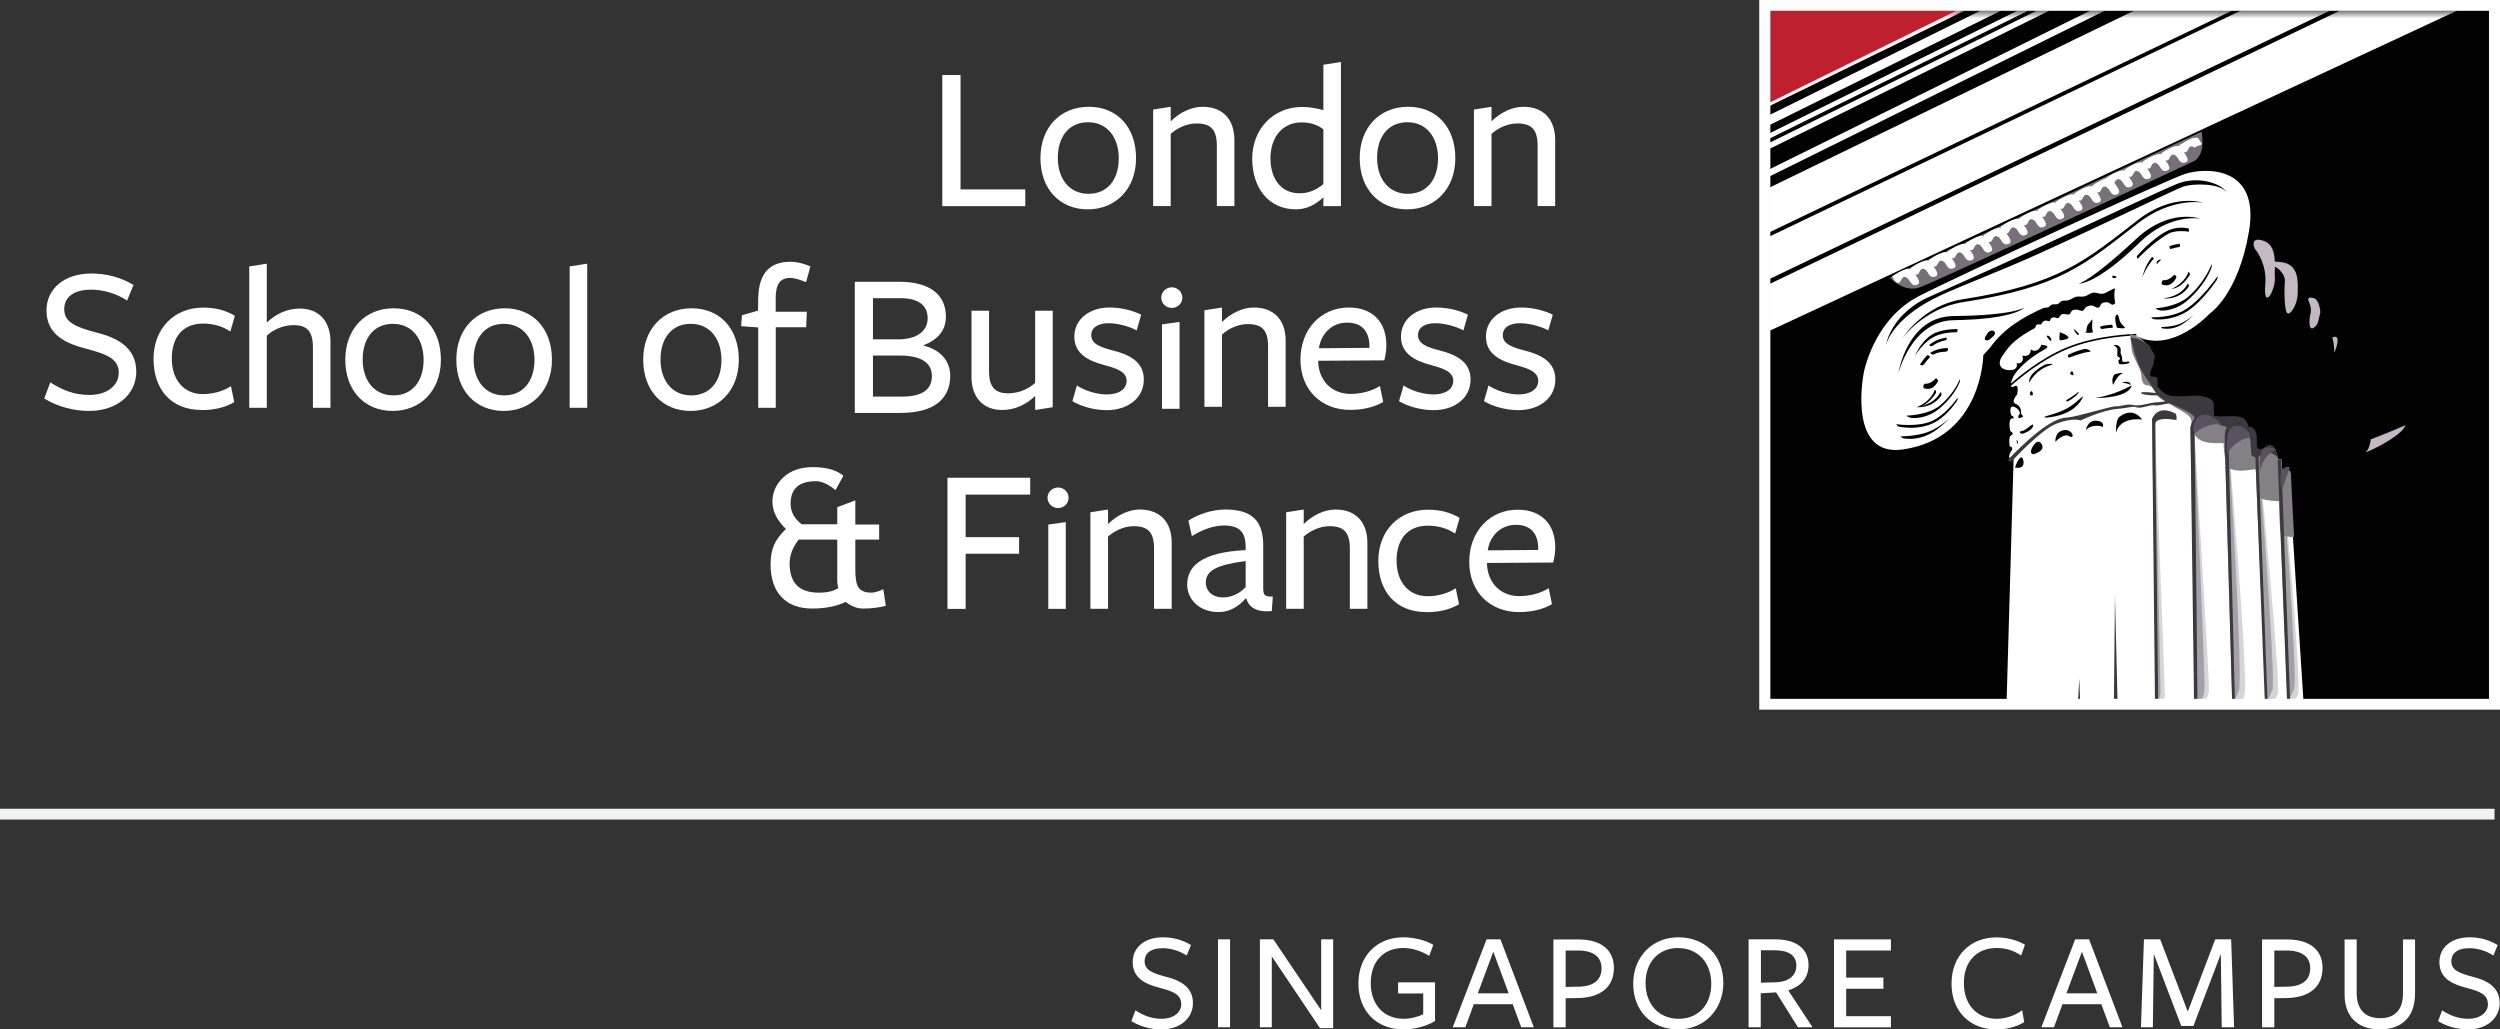 <svg width="204" height="84" viewBox="0 0 204 84" fill="none" xmlns="http://www.w3.org/2000/svg">
<rect x="0" y="0" width="204" height="84" fill="#333333" stroke="none"/>
<g clip-path="url(#clip0_4525_14323)">
<path d="M203.057 0.965H144.525V57.223H203.057V0.965Z" fill="#020202"/>
<path d="M203.057 0.965H144.525V57.223H203.057V0.965Z" stroke="#020202" stroke-width="0.76" stroke-miterlimit="10"/>
<path fill-rule="evenodd" clip-rule="evenodd" d="M144.418 8.468V0.859H160.071L144.418 8.468Z" fill="#BE202E"/>
<mask id="mask0_4525_14323" style="mask-type:luminance" maskUnits="userSpaceOnUse" x="143" y="0" width="61" height="59">
<path d="M203.094 0.859H143.994V58.696H203.094V0.859Z" fill="white"/>
</mask>
<g mask="url(#mask0_4525_14323)">
<path fill-rule="evenodd" clip-rule="evenodd" d="M154.215 22.663C154.215 22.663 155.338 23.888 156.604 23.466C157.864 23.043 178.821 13.244 178.821 13.244C178.821 13.244 180.037 12.99 179.648 10.743C176.136 12.399 154.215 22.663 154.215 22.663Z" fill="#786F7B"/>
<path fill-rule="evenodd" clip-rule="evenodd" d="M144.419 26.988V23.163L190.961 0.859H200.518L144.426 26.981L144.419 26.988ZM144.419 19.288L182.865 0.859H190.126L144.419 22.754V19.274V19.288ZM144.419 15.294L174.156 0.859H182.152L144.412 18.943V15.287L144.419 15.294ZM144.419 13.8L170.58 0.859H171.781L144.419 14.385V13.793V13.8ZM144.419 11.638L166.204 0.866H167.233L144.419 12.138V11.631V11.638ZM144.419 10.863L164.635 0.866H165.506L144.419 11.293V10.863ZM144.419 9.369L161.612 0.866H163.289L144.419 10.194V9.369ZM144.419 8.362L159.662 0.866H160.324L144.419 8.637V8.362ZM179.432 11.377C179.676 11.778 179.835 11.75 179.338 11.912C179.144 11.976 179.093 12.025 179.086 12.06C179.072 12.046 179.043 12.018 178.993 11.997C178.575 11.778 178.575 12.349 178.381 12.412C178.323 12.434 178.259 12.441 178.187 12.399C178.438 12.758 178.698 13.131 178.331 13.251C177.812 13.427 177.791 12.828 177.489 12.666C177.078 12.448 177.078 13.025 176.877 13.082C176.826 13.103 176.762 13.11 176.69 13.068C176.949 13.42 177.201 13.793 176.834 13.92C176.323 14.103 176.308 13.497 175.999 13.335C175.581 13.117 175.581 13.688 175.394 13.751C175.337 13.772 175.272 13.779 175.2 13.737C175.452 14.089 175.704 14.463 175.344 14.589C174.826 14.765 174.811 14.167 174.502 13.998C174.092 13.779 174.092 14.357 173.897 14.42C173.84 14.434 173.782 14.441 173.71 14.406C173.962 14.758 174.214 15.132 173.847 15.259C173.329 15.435 173.322 14.829 173.005 14.667C172.717 14.512 172.631 14.751 172.537 14.928C172.811 15.301 173.134 15.731 172.739 15.864C172.22 16.041 172.206 15.442 171.897 15.273C171.486 15.054 171.486 15.632 171.292 15.688C171.242 15.709 171.177 15.716 171.098 15.674C171.357 16.026 171.609 16.407 171.242 16.527C170.731 16.703 170.709 16.097 170.4 15.942C169.989 15.723 169.989 16.294 169.795 16.358C169.738 16.379 169.68 16.386 169.608 16.351C169.86 16.696 170.112 17.076 169.752 17.196C169.234 17.372 169.219 16.773 168.91 16.611C168.5 16.393 168.5 16.963 168.305 17.027C168.248 17.048 168.183 17.055 168.111 17.006C168.363 17.358 168.615 17.731 168.255 17.865C167.737 18.041 167.722 17.435 167.413 17.273C166.996 17.055 166.996 17.633 166.808 17.689C166.758 17.703 166.693 17.717 166.621 17.675C166.88 18.027 167.132 18.407 166.765 18.527C166.247 18.703 166.233 18.098 165.93 17.936C165.52 17.717 165.52 18.288 165.326 18.351C165.268 18.372 165.204 18.379 165.132 18.337C165.384 18.689 165.643 19.063 165.276 19.189C164.757 19.366 164.743 18.767 164.434 18.605C164.023 18.386 164.023 18.964 163.829 19.02C163.8 19.035 163.757 19.041 163.721 19.041C163.98 19.394 164.254 19.788 163.879 19.908C163.361 20.084 163.347 19.485 163.037 19.316C162.627 19.105 162.627 19.669 162.433 19.732C162.375 19.753 162.311 19.76 162.239 19.718C162.49 20.07 162.75 20.443 162.375 20.57C161.857 20.746 161.843 20.14 161.54 19.979C161.13 19.76 161.13 20.338 160.936 20.394C160.878 20.415 160.821 20.422 160.742 20.38C160.993 20.732 161.245 21.106 160.886 21.232C160.367 21.409 160.353 20.81 160.044 20.641C159.633 20.429 159.633 21 159.439 21.063C159.381 21.084 159.324 21.091 159.245 21.049C159.504 21.401 159.756 21.782 159.389 21.902C158.87 22.078 158.863 21.479 158.554 21.317C158.144 21.099 158.144 21.669 157.949 21.74C157.892 21.754 157.834 21.761 157.762 21.718C158.014 22.071 158.266 22.451 157.906 22.571C157.388 22.747 157.374 22.141 157.071 21.979C156.654 21.761 156.654 22.338 156.467 22.402C156.402 22.416 156.344 22.43 156.272 22.381C156.524 22.733 156.783 23.113 156.416 23.24C155.898 23.409 155.884 22.81 155.574 22.648C155.164 22.437 155.164 23.001 154.963 23.071C154.833 23.113 154.682 23.113 154.401 22.543C154.401 22.543 155.553 21.733 155.941 21.951C155.927 21.923 155.913 21.902 155.898 21.866C155.898 21.866 157.05 21.056 157.438 21.282C157.424 21.253 157.409 21.232 157.395 21.197C157.395 21.197 158.547 20.387 158.928 20.613C158.914 20.584 158.899 20.563 158.885 20.528C158.885 20.528 160.036 19.718 160.418 19.943C160.403 19.915 160.389 19.887 160.375 19.859C160.375 19.859 161.526 19.049 161.907 19.281C161.893 19.253 161.879 19.225 161.864 19.197C161.864 19.197 162.865 18.499 163.318 18.577C163.304 18.548 163.282 18.513 163.268 18.478C163.268 18.478 164.419 17.668 164.801 17.893C164.786 17.872 164.779 17.844 164.757 17.816C164.757 17.816 165.909 17.006 166.298 17.231C166.283 17.203 166.269 17.182 166.254 17.146C166.254 17.146 167.406 16.336 167.794 16.562C167.78 16.534 167.766 16.512 167.751 16.477C167.751 16.477 168.903 15.667 169.284 15.893C169.27 15.864 169.255 15.843 169.241 15.808C169.241 15.808 170.392 14.998 170.781 15.223C170.767 15.195 170.752 15.174 170.738 15.139C170.738 15.139 171.364 14.695 171.853 14.547C171.853 14.547 171.846 14.54 171.846 14.533C171.846 14.533 172.998 13.723 173.386 13.948C173.372 13.913 173.365 13.892 173.343 13.864C173.343 13.864 174.495 13.047 174.883 13.279C174.869 13.251 174.854 13.223 174.84 13.194C174.84 13.194 175.992 12.384 176.38 12.61C176.366 12.582 176.351 12.56 176.337 12.525C176.337 12.525 177.489 11.715 177.87 11.941C177.856 11.912 177.848 11.891 177.827 11.856C177.827 11.856 179.187 10.905 179.446 11.349M156.517 24.198C159.813 22.5 176.747 14.702 178.309 14.188C179.863 13.688 184.448 13.434 183.512 18.908C182.634 24.057 180.331 25.572 180.331 25.572C180.331 25.572 177.258 28.918 174.329 27.418C175.178 27.932 175.301 28.263 175.394 28.538C175.495 28.784 175.524 29.186 175.186 29.46C175.409 29.538 175.315 30.271 175.315 30.651C175.315 31.032 175.869 30.524 175.848 31.243C175.869 31.398 175.884 31.63 175.884 31.63C175.884 31.63 176.438 32.539 177.201 32.581C177.892 32.617 179.223 32.602 179.223 32.602C179.223 32.602 180.432 32.553 180.41 33.272C180.389 33.99 180.425 34.138 180.425 34.138C180.425 34.138 181.188 34.138 181.965 34.089C182.749 34.047 183.181 34.244 183.332 35.089C183.757 34.962 183.886 35.413 183.886 35.794V36.477C183.886 36.477 183.764 37.935 184.836 36.724C185.556 35.913 185.873 37.435 185.83 37.984C185.801 38.344 186.247 41.521 186.398 39.957C186.52 38.675 186.787 37.921 186.801 38.795C186.823 39.661 187.974 57.364 187.974 57.364H163.735L164.318 37.167L164.023 37.449C164.023 37.449 163.786 37.252 164.182 36.709C164.261 36.414 163.995 36.435 163.995 36.435C163.995 36.435 163.858 35.632 164.11 35.526C164.376 35.427 164.153 35.223 164.074 35.209C163.995 35.195 163.865 34.159 164.167 34.152C164.47 34.145 164.239 33.92 164.16 33.92C164.081 33.92 163.923 33.187 164.218 33.173C164.513 33.159 165.06 33.68 164.707 33.892C164.671 34.173 164.721 34.138 164.945 34.068C165.088 34.018 165.16 34.018 164.923 33.772C164.945 33.321 164.757 33.053 164.491 32.962C164.038 32.807 164.592 32.201 164.592 32.201C164.592 32.201 164.808 31.271 164.369 31.525C164.21 31.623 164.124 31.581 164.095 31.482C164.606 31.024 166.499 29.397 168.665 28.495C171.249 27.418 174.358 27.375 174.358 27.375L174.293 27.248C174.293 27.248 171.191 27.291 168.6 28.369C166.521 29.235 164.685 30.778 164.088 31.299C164.117 31.116 164.203 30.884 164.297 30.707C164.542 30.278 165.333 29.334 166.866 28.495C167.449 28.178 166.571 28.136 166.571 28.136C166.571 28.136 166.341 28.897 165.707 28.517C165.707 28.946 165.448 29.101 165.009 29.024C165.189 29.362 164.966 29.721 164.556 29.644C164.671 30.038 164.383 30.257 163.807 30.193C163.21 30.13 162.922 29.644 163.469 28.939C163.728 28.601 164.045 27.833 166.046 26.77C166.118 26.734 166.082 26.551 166.226 26.488C166.391 26.417 166.463 26.509 166.542 26.474C166.643 26.431 166.571 26.283 166.823 26.185C167.032 26.1 167.111 26.248 167.24 26.199C167.348 26.164 167.24 25.988 167.507 25.91C167.715 25.847 167.816 26.002 167.938 25.959C168.075 25.917 168.075 25.685 168.313 25.635C168.55 25.586 168.665 25.706 168.838 25.656C169.025 25.607 168.917 25.311 169.306 25.269C169.666 25.241 169.774 25.403 169.946 25.36C170.126 25.325 170.004 25.079 170.443 24.959C170.896 24.832 170.975 25.156 171.227 25.107C171.429 25.072 171.306 24.727 171.767 24.67C172.163 24.621 172.228 24.896 172.429 24.867C172.559 24.769 172.609 24.748 172.609 24.748C172.609 24.748 172.444 24.043 172.595 23.536C172.285 23.585 171.933 23.902 171.602 23.966C171.314 24.022 171.047 23.825 170.752 23.888C170.544 23.938 170.321 24.128 170.105 24.184C169.867 24.241 169.644 24.156 169.399 24.219C169.191 24.276 168.989 24.438 168.773 24.501C168.593 24.558 168.421 24.501 168.241 24.564C168.104 24.607 168.032 24.762 167.895 24.818C167.766 24.86 167.564 24.804 167.435 24.853C167.319 24.896 167.255 25.022 167.14 25.072C167.024 25.121 166.859 25.086 166.744 25.135C165.045 25.889 163.491 26.819 162.368 28.397C162.095 28.672 161.836 28.988 161.836 28.988C161.836 28.988 161.771 35.73 155.286 36.674C150.932 37.308 151.954 31.123 152.077 30.44C152.206 29.756 153.171 25.945 156.517 24.205M172.667 35.315C173.012 33.948 174.79 34.237 174.79 34.237C174.79 34.237 174.12 33.131 172.955 34.004C172.616 34.258 172.667 35.307 172.667 35.307M171.594 34.836C171.594 34.836 171.71 34.547 171.4 34.406C170.407 34.025 170.198 35.089 170.198 35.089C170.803 34.505 171.602 34.836 171.602 34.836M167.722 36.054C167.722 36.054 168.385 35.3 168.867 35.603C169.342 35.899 169.155 34.977 168.399 35.103C167.636 35.23 167.722 36.054 167.722 36.054ZM166.952 34.075C166.952 34.075 169.097 34.025 169.889 32.546C170.205 31.954 169.558 32.849 168.615 33.356C167.651 33.87 166.391 34.011 166.952 34.075ZM165.988 37.055C165.988 37.055 166.621 36.843 166.665 36.547C166.708 36.252 166.405 35.871 166.125 36.125C165.844 36.378 165.455 37.076 165.995 37.062M164.556 35.878C164.556 35.878 164.585 36.294 164.635 36.216C164.678 36.132 164.7 36.012 164.556 35.878ZM164.426 38.154C164.426 38.154 165.24 38.344 165.11 37.611C164.981 36.879 164.556 37.703 164.426 38.154ZM165.016 35.16C164.606 35.237 164.916 35.399 165.031 35.399C165.031 35.399 165.83 35.16 165.894 34.765C165.959 34.371 165.42 35.082 165.016 35.167M165.65 32.194C165.599 32.271 165.859 32.292 165.88 32.208C165.895 32.13 165.844 31.919 165.779 31.919C165.715 31.919 165.628 32.053 165.628 32.053C165.628 32.053 165.693 32.116 165.65 32.194ZM166.808 29.777C166.679 29.876 165.484 30.468 165.585 31.236C165.585 31.236 166.046 30.2 167.283 29.813C167.895 29.616 166.938 29.686 166.808 29.777ZM168.708 32.764C168.708 32.764 169.248 32.504 169.572 32.109C169.896 31.708 169.119 32.384 168.773 32.553C168.428 32.729 168.708 32.772 168.708 32.772M169.205 30.567C169.155 30.426 169.155 30.278 169.04 30.313C168.924 30.341 168.924 30.531 168.924 30.531C168.924 30.531 169.248 30.707 169.198 30.559M170.285 28.481C170.285 28.481 169.939 28.404 168.788 28.939C168.672 28.996 168.802 29.193 168.802 29.193C168.802 29.193 170.018 28.735 170.428 28.721C170.846 28.707 170.285 28.481 170.285 28.481ZM173.163 29.341C173.192 28.932 172.998 28.967 173.048 28.657C173.106 28.348 172.847 28.143 172.652 28.15C172.458 28.157 172.48 28.185 172.48 28.185C172.48 28.185 172.818 28.312 172.782 28.629C172.775 28.728 172.767 28.876 172.767 29.024C172.767 29.101 172.998 29.172 173.005 29.249C173.005 29.334 172.839 29.39 172.854 29.46C172.883 29.622 172.89 29.714 172.983 29.721C173.242 29.742 173.739 29.693 173.761 29.566C173.782 29.355 173.142 29.749 173.163 29.348M172.422 31.426C172.422 31.426 172.775 30.63 173.142 30.489C173.494 30.348 172.552 30.475 172.494 30.602C172.429 30.736 172.285 30.968 172.429 31.426M173.149 31.236C173.149 31.236 173.667 31.271 173.797 31.391C173.926 31.525 173.905 30.947 173.149 31.236ZM170.975 32.476C170.975 32.476 173.66 32.539 173.948 31.454C173.113 31.891 172.177 32.278 170.975 32.476ZM167.334 27.58C167.161 27.305 166.967 27.368 167.032 27.495C167.032 27.495 167.118 27.58 167.204 27.706C167.291 27.84 167.507 27.854 167.334 27.58ZM168.759 27.474C168.471 27.192 168.514 27.326 168.09 27.108C168.09 27.108 167.974 27.77 168.126 27.77C168.277 27.77 168.946 27.657 168.759 27.474ZM169.63 27.213C169.514 27.101 169.126 26.692 169.255 26.974L169.493 27.312C169.493 27.312 169.738 27.326 169.622 27.213M170.724 26.453C170.767 25.861 170.774 26.051 170.529 26.305C170.047 26.791 170.443 27.129 170.076 27.129C170.076 27.129 170.702 27.213 170.767 27.108C170.831 27.002 170.68 27.044 170.724 26.453ZM172.328 26.495C172.328 26.495 171.544 26.558 171.414 26.643C171.285 26.727 171.494 26.854 171.494 26.854C171.494 26.854 171.796 26.784 172.386 26.741C172.458 26.643 172.328 26.495 172.328 26.495ZM176.409 26.77C176.438 26.826 176.711 26.819 176.711 26.819C176.711 26.819 177.215 26.896 177.87 26.572C178.467 26.283 178.978 25.692 178.978 25.692C178.978 25.692 178.467 26.206 177.791 26.459C177.179 26.685 176.315 26.685 176.315 26.685C176.315 26.685 176.373 26.699 176.409 26.762M175.61 25.966C175.675 26.072 175.984 26.065 175.984 26.065C175.984 26.065 177.193 26.178 178.41 25.445C179.41 24.839 180.346 23.62 180.806 22.972C181.029 22.669 180.95 22.543 180.95 22.543C180.95 22.543 179.64 24.473 178.273 25.29C177.136 25.966 175.517 25.889 175.517 25.889C175.517 25.889 175.567 25.889 175.61 25.973M177.604 22.641C177.532 22.381 177.395 22.437 177.395 22.437C177.395 22.437 176.999 22.923 176.531 22.86C176.416 22.909 176.337 23.106 176.423 23.219C176.423 23.219 177.136 23.564 177.596 22.641M176.517 24.346C176.517 24.346 177.719 24.543 178.539 23.48C178.712 23.254 178.518 23.134 178.518 23.134C178.518 23.134 178.143 24.156 176.517 24.346ZM177.085 20.331C177.525 20.19 177.877 20.148 177.877 20.148V19.887C177.877 19.887 177.489 19.936 177.014 20.084L177.085 20.331ZM177.186 23.571C177.892 23.529 178.381 22.881 178.626 22.529C178.798 22.289 178.582 22.176 178.582 22.176C178.582 22.176 178.367 23.05 177.179 23.578M178.626 24.163C177.618 25.079 175.905 25.149 175.905 25.149C175.905 25.149 175.984 25.29 176.265 25.332C176.553 25.375 177.611 25.354 178.662 24.374C179.756 23.36 180.238 22.409 180.439 21.888C180.526 21.676 180.461 21.57 180.461 21.57C180.461 21.57 179.979 22.937 178.626 24.163ZM176.006 21.549C176.006 21.549 176.136 21.387 176.301 21.232C176.467 21.077 175.84 21.232 176.006 21.549ZM175.761 21.099L175.61 20.958C175.006 21.676 174.811 22.62 174.811 22.62C174.811 22.62 175.157 21.726 175.761 21.099ZM174.43 21.12C174.43 21.12 175.668 19.795 176.92 19.084C177.568 18.718 178.626 18.908 178.626 18.908L178.604 18.654C178.604 18.654 177.726 18.365 176.74 18.894C175.581 19.499 174.358 20.908 174.358 20.908L174.423 21.127L174.43 21.12ZM172.602 26.002C172.602 26.297 172.739 26.741 172.739 26.741C172.739 26.741 173.473 26.868 173.386 26.72C173.3 26.572 172.998 26.445 172.911 25.952C172.825 25.459 172.602 25.699 172.602 25.995M172.602 22.684C172.89 22.585 172.537 22.493 172.372 22.493C172.372 22.493 172.307 22.782 172.602 22.684ZM174.617 19.767C177.064 17.379 179.54 17.844 179.54 17.844C179.54 17.844 177.064 16.935 174.322 19.485C170.58 22.98 169.615 23.148 169.615 23.148C169.615 23.148 171.019 23.282 174.617 19.767ZM174.43 18.238C177.301 16.012 179.791 16.548 179.791 16.548C179.791 16.548 177.352 15.702 174.473 17.936C170.141 21.296 168.025 23.205 160.094 24.431C156.963 24.91 155.258 27.566 155.258 27.566C155.258 27.566 157.057 25.135 160.18 24.656C168.104 23.437 170.09 21.606 174.43 18.238ZM162.181 27.77C162.181 27.77 162.239 27.84 162.656 27.432C163.03 27.065 162.534 26.798 162.253 27.115C161.965 27.439 161.807 27.826 162.174 27.77M165.196 25.079C165.196 25.079 164.484 25.734 159.381 25.79C155.603 25.84 154.905 30.475 154.905 30.475C154.905 30.475 155.963 26.178 159.417 26.128C164.556 26.044 165.196 25.079 165.196 25.079ZM157.028 29.7C157.114 29.573 157.244 29.39 157.409 29.235C157.611 29.038 157.294 28.974 157.294 28.974C156.906 29.327 156.675 29.749 156.675 29.749C156.675 29.749 156.863 29.911 157.021 29.7M156.97 31.666C156.97 31.666 157.683 32.025 158.144 31.095C158.079 30.827 157.942 30.884 157.942 30.884C157.942 30.884 157.553 31.377 157.078 31.306C156.97 31.355 156.891 31.553 156.978 31.658M157.719 28.2C157.848 28.115 158.036 27.995 158.237 27.918C158.41 27.847 158.604 27.798 158.734 27.777C158.935 27.735 158.82 27.544 158.82 27.544C158.82 27.544 158.41 27.615 158.05 27.763C157.733 27.89 157.424 28.15 157.424 28.15C157.424 28.15 157.517 28.34 157.726 28.2M157.669 28.693C157.611 28.728 157.553 28.77 157.503 28.805C157.503 28.805 157.669 29.003 157.856 28.897C158.108 28.749 158.489 28.707 158.734 28.7C159.072 28.686 158.921 28.39 158.921 28.39C158.921 28.39 158.158 28.411 157.669 28.7M158.331 32.004C158.331 32.004 158.028 32.814 156.812 33.124C157.338 32.941 157.712 32.447 157.92 32.152C158.093 31.912 157.877 31.799 157.877 31.799C157.877 31.799 157.669 32.659 156.503 33.187C156.445 33.187 156.395 33.208 156.337 33.215C156.337 33.215 157.539 33.413 158.359 32.342C158.532 32.123 158.338 32.004 158.338 32.004M157.784 27.495C158.619 27.065 159.698 27.115 159.698 27.115L159.748 26.854C159.748 26.854 158.439 26.805 157.633 27.312C156.704 27.897 156.251 29.052 156.251 29.052C156.251 29.052 156.899 27.953 157.784 27.502M159.914 30.947C159.914 30.947 159.504 32.088 158.288 33.096C157.323 33.892 155.574 33.913 155.574 33.913C155.574 33.913 155.653 34.047 155.956 34.096C156.258 34.145 157.309 34.152 158.316 33.286C159.295 32.433 159.72 31.644 159.9 31.215C159.972 31.032 159.914 30.947 159.914 30.947ZM155.207 35.723C155.258 35.808 155.661 35.801 155.661 35.801C155.661 35.801 156.424 35.92 157.424 35.434C158.323 34.99 159.094 34.103 159.094 34.103C159.094 34.103 158.323 34.885 157.294 35.265C156.373 35.603 155.063 35.611 155.063 35.611C155.063 35.611 155.143 35.625 155.207 35.723ZM154.797 34.716C154.862 34.843 155.222 34.857 155.222 34.857C155.222 34.857 156.575 35.11 157.798 34.505C158.683 34.061 159.367 33.18 159.662 32.757C159.792 32.567 159.727 32.469 159.727 32.469C159.727 32.469 158.856 33.779 157.669 34.342C156.517 34.885 154.696 34.61 154.696 34.61C154.696 34.61 154.754 34.617 154.797 34.716ZM153.883 28.164C154.02 27.685 154.797 25.741 158.374 24.093C160.151 23.268 163.253 22.113 166.434 20.669C171.875 18.21 177.647 15.378 178.179 15.216C179.021 14.963 181.101 14.934 181.713 15.695C181.231 14.949 179.367 14.336 177.697 14.984C176.682 15.378 171.184 17.971 166.168 20.281C161.72 22.317 157.676 24.114 157.287 24.283C156.474 24.642 154.416 25.861 153.876 28.171C153.854 28.242 153.84 28.284 153.84 28.284C153.847 28.242 153.861 28.207 153.876 28.171" fill="white"/>
<path fill-rule="evenodd" clip-rule="evenodd" d="M178.733 34.956C178.733 34.956 178.798 33.427 180.294 34.195C179.488 34.322 179.028 34.322 179.064 35.245C179.1 36.167 180.287 55.364 180.251 56.294C180.223 56.935 179.884 57.224 179.589 57.343H179.136L178.74 34.949L178.733 34.956ZM181.525 35.66C181.525 35.66 181.525 33.857 182.713 34.913C181.957 34.723 181.827 35.273 181.827 35.632C181.827 35.991 183.54 55.78 183.137 56.801C183.008 57.118 182.806 57.266 182.612 57.351H182.151L181.525 35.66ZM184.001 36.738L184.26 36.773C184.26 36.773 186.167 55.822 185.858 56.667C185.692 57.111 185.375 57.28 185.152 57.351H184.886L184.008 36.738H184.001ZM177.56 33.779C177.624 34.068 177.588 34.258 177.588 34.258C177.588 34.258 175.897 33.934 175.868 34.568C175.832 35.202 176.667 56.364 176.66 56.724C176.646 57.153 176.394 57.294 176.192 57.343H175.94L175.609 34.188C175.609 34.188 176.034 32.913 177.56 33.772M185.858 37.499L186.153 37.464C186.153 37.464 187.865 55.963 187.52 56.695C187.326 57.125 186.894 57.287 186.728 57.337H186.664L185.858 37.499Z" fill="#D7D4D7"/>
<path fill-rule="evenodd" clip-rule="evenodd" d="M178.733 34.956C178.733 34.956 178.798 33.427 180.294 34.195C179.488 34.322 179.028 34.322 179.064 35.245C179.1 36.167 179.935 55.237 179.891 56.167C179.863 56.893 179.575 57.21 179.366 57.343H179.136L178.74 34.949L178.733 34.956ZM181.525 35.66C181.525 35.66 181.525 33.857 182.713 34.913C181.957 34.723 181.827 35.273 181.827 35.632C181.827 35.991 183.08 55.364 182.684 56.386C182.482 56.907 182.288 57.217 182.209 57.343H182.158L181.532 35.653L181.525 35.66ZM184.001 36.738L184.26 36.773C184.26 36.773 185.742 55.441 185.433 56.287C185.217 56.879 184.994 57.231 184.915 57.351H184.886L184.008 36.738H184.001ZM177.56 33.779C177.624 34.068 177.588 34.258 177.588 34.258C177.588 34.258 175.897 33.934 175.868 34.568C175.832 35.202 176.315 56.083 176.3 56.442C176.279 57.034 176.041 57.28 175.962 57.343H175.94L175.609 34.188C175.609 34.188 176.034 32.913 177.56 33.772M185.858 37.499L186.153 37.464C186.153 37.464 187.542 55.519 187.196 56.252C186.973 56.738 186.714 57.252 186.671 57.337H186.664L185.858 37.499Z" fill="#A5A0A7"/>
<path fill-rule="evenodd" clip-rule="evenodd" d="M186.311 39.704C186.434 38.428 186.923 37.942 186.945 38.816C186.945 39.098 187.06 41.155 187.197 43.811C186.822 43.825 186.412 43.797 186.196 43.627C185.923 43.409 186.023 40.894 186.023 40.894C186.023 40.894 185.066 40.894 184.577 40.704C184.008 40.486 184.21 38.309 184.03 38.295C183.857 38.273 182.67 38.59 181.972 38.245C181.468 37.999 181.446 36.181 181.446 36.181C181.446 36.181 182.216 36.16 180.77 36.16C178.611 36.16 178.949 34.702 178.798 34.237C178.654 33.765 177.906 33.511 177.279 33.11C176.646 32.715 176.085 32.49 175.905 32.095C175.725 31.701 175.574 31.44 175.2 31.44C174.825 31.44 174.753 30.968 174.717 30.524C174.681 30.088 174.048 29.108 173.976 28.679C173.904 28.242 173.811 27.227 173.811 27.227C173.811 27.227 173.954 27.291 174.206 27.39C174.242 27.411 174.278 27.432 174.322 27.453C175.171 27.967 175.293 28.298 175.387 28.573C175.48 28.82 175.603 29.221 175.264 29.496C175.487 29.573 175.394 30.264 175.394 30.644C175.394 31.025 175.97 30.496 175.948 31.215C175.97 31.377 175.984 31.63 175.984 31.63C175.984 31.63 176.509 32.412 177.279 32.448C177.97 32.483 179.194 32.49 179.194 32.49C179.194 32.49 180.475 32.469 180.446 33.187C180.424 33.906 180.525 34.054 180.525 34.054C180.525 34.054 181.18 34.173 181.957 34.131C182.735 34.089 183.238 34.159 183.389 35.005C183.821 34.885 184.073 35.413 184.073 35.794C184.073 36.174 184.03 36.47 184.03 36.47C184.03 36.47 183.785 37.837 184.858 36.625C185.577 35.815 185.98 37.379 185.937 37.928C185.908 38.288 186.175 41.275 186.326 39.711M175.171 27.756C174.89 27.7 174.609 27.594 174.329 27.453C174.3 27.439 174.278 27.418 174.242 27.404C174.48 27.502 174.804 27.629 175.171 27.756Z" fill="#848086"/>
<path fill-rule="evenodd" clip-rule="evenodd" d="M174.767 27.784C175.624 28.298 175.408 28.185 175.516 28.453C175.617 28.699 176.048 29.122 175.71 29.397C175.94 29.474 175.444 30.186 175.444 30.566C175.444 30.947 176.077 30.432 176.063 31.151C176.077 31.313 176.034 31.496 176.034 31.496C176.034 31.496 176.552 32.278 177.315 32.32C177.999 32.355 179.208 32.278 179.208 32.278C179.208 32.278 180.662 32.306 180.647 33.025C180.626 33.75 180.676 33.941 180.676 33.941C180.676 33.941 181.158 34.018 181.943 33.969C182.72 33.926 183.332 33.997 183.483 34.842C183.915 34.715 184.159 35.314 184.159 35.695C184.159 36.075 184.159 36.343 184.159 36.343C184.159 36.343 184.166 36.97 184.872 36.455C185.512 35.983 185.721 36.702 185.858 37.329C185.519 37.019 185.044 36.765 184.814 36.984C184.519 37.28 183.742 37.491 183.699 37.019C183.663 36.547 183.663 35.681 183.476 35.314C183.296 34.948 181.698 34.983 181.065 34.624C180.431 34.258 179.057 34.476 179.057 34.074C179.057 33.673 177.092 33.025 176.495 32.588C175.897 32.151 175.789 31.785 175.005 30.665C174.228 29.538 173.875 27.544 173.875 27.544C173.875 27.544 174.415 27.657 174.328 27.614" fill="#3E3840"/>
<path fill-rule="evenodd" clip-rule="evenodd" d="M186.628 57.35L185.858 37.512L186.153 37.47L186.88 57.35H186.62H186.628ZM174.868 32.158C174.249 31.968 175.386 31.905 176.624 32.222C176.624 32.222 175.48 32.349 174.868 32.158ZM172.493 57.35L172.58 48.53L172.795 57.35H172.493ZM169.557 57.35L169.672 55.349L169.744 57.35H169.557ZM168.83 34.047C169.485 34.004 172.277 33.131 172.687 33.152C173.09 33.173 173.508 32.919 174.091 33.053C174.674 33.18 175.48 32.821 176.084 32.821C176.689 32.821 178.229 32.349 178.229 32.349C178.229 32.349 178.078 32.856 177.517 32.856C176.955 32.856 176.113 33.152 175.804 33.074C175.501 32.983 174.76 33.37 174.357 33.243C173.947 33.117 173.947 33.264 172.731 33.37C171.514 33.476 169.78 34.307 169.78 34.307C169.78 34.307 169.147 34.053 167.815 34.568C166.477 35.075 164.087 37.724 164.087 37.724C164.087 37.724 163.972 37.597 163.807 37.555C167.139 34.117 168.182 34.096 168.83 34.06M175.847 57.364L175.609 34.209C175.609 34.209 176.034 32.933 177.56 33.793C177.624 34.082 177.588 34.272 177.588 34.272C177.588 34.272 175.897 33.948 175.868 34.582C175.84 35.167 176.077 54.293 176.113 57.357H175.84L175.847 57.364ZM179.309 57.364H179.035L178.74 34.969C178.74 34.969 178.805 33.448 180.302 34.209C179.496 34.335 179.035 34.335 179.071 35.258C179.1 36.118 179.294 54.701 179.316 57.364M182.144 57.364L181.532 35.674C181.532 35.674 181.532 33.87 182.72 34.927C181.964 34.737 181.835 35.286 181.835 35.646C181.835 35.977 182.302 54.532 182.374 57.357H182.144V57.364ZM185.037 57.364H184.814L184.015 36.752L184.274 36.787L185.037 57.364Z" fill="#3B393D"/>
<path fill-rule="evenodd" clip-rule="evenodd" d="M186.204 40.063C186.204 40.063 185.686 37.851 186.845 38.126C186.6 38.844 186.384 39.457 186.204 40.063ZM184.456 38.464C184.456 38.464 183.966 35.737 185.751 36.695C185.197 36.886 184.513 37.555 184.456 38.464ZM181.778 37.153C181.778 37.153 181.476 34.906 182.34 34.765C183.203 34.617 183.599 35.427 183.578 35.766C183.059 35.653 181.829 36.463 181.778 37.153ZM179.044 35.434C179.044 35.434 178.828 34.815 179.195 34.244C179.734 33.406 180.864 34.054 181.195 34.624C179.842 34.512 179.051 35.434 179.051 35.434" fill="#5A505F"/>
<path fill-rule="evenodd" clip-rule="evenodd" d="M193.069 36.864C193.372 36.611 193.458 35.85 193.458 35.85C193.458 35.85 194.804 35.343 196.272 34.702C196.013 35.632 192.767 37.118 193.069 36.864ZM190.457 28.756C190.522 28.235 190.32 27.544 190.32 27.544C191.098 27.136 190.594 28.664 190.457 28.756ZM188.773 26.762C188.37 26.995 188.413 26.072 188.543 25.586C188.672 25.093 188.348 24.48 188.348 24.48C188.348 24.311 188.442 24.226 188.823 24.332C189.219 24.438 189.406 25.431 189.306 25.67C189.176 25.945 189.248 26.488 188.773 26.762ZM186.614 25.522C186.405 25.248 186.376 23.578 186.448 23C186.506 22.423 185.93 21.958 185.93 21.958C185.894 21.916 185.765 21.838 185.635 21.754C185.628 22.085 185.606 22.388 185.628 22.599C185.714 23.663 184.642 25.508 184.851 23.12C184.98 21.648 184.145 20.485 184.145 20.485C183.908 20.338 183.512 19.232 184.721 19.654C185.441 19.908 185.599 20.64 185.628 21.352C185.743 21.352 185.887 21.352 186.081 21.38C187.665 21.528 187.506 23.078 187.492 23.987C187.47 24.895 186.844 25.811 186.621 25.537" fill="#C3B8C4"/>
</g>
<path d="M76.891 16.823V6.122H78.38V15.456H83.663V16.823H76.891Z" fill="white"/>
<path d="M88.765 17.083C86.491 17.083 84.9 15.441 84.9 12.905C84.9 10.369 86.541 8.714 88.851 8.714C91.162 8.714 92.702 10.376 92.702 12.905C92.702 15.434 91.018 17.083 88.765 17.083ZM88.787 9.975C87.196 9.975 86.318 11.194 86.318 12.884C86.318 14.575 87.246 15.815 88.823 15.815C90.399 15.815 91.291 14.617 91.291 12.919C91.291 11.222 90.363 9.975 88.787 9.975Z" fill="white"/>
<path d="M99.294 16.822V11.891C99.294 10.538 98.768 10.073 97.631 10.073C96.789 10.073 95.983 10.503 95.53 10.926V16.815H94.098V8.939L95.53 8.714V9.897C96.264 9.179 97.207 8.714 98.135 8.714C99.761 8.714 100.726 9.728 100.726 11.419V16.815H99.294V16.822Z" fill="white"/>
<path d="M107.987 5.283L109.42 5.058V16.822H107.987V16.104C107.412 16.632 106.692 17.083 105.749 17.083C103.497 17.083 102.18 15.3 102.18 12.941C102.18 10.581 103.857 8.728 106.253 8.728C106.829 8.728 107.477 8.834 107.987 8.989V5.29V5.283ZM106.203 9.989C104.576 9.989 103.669 11.292 103.669 12.898C103.669 14.631 104.562 15.773 106.044 15.773C106.8 15.773 107.441 15.484 107.987 15.019V10.552C107.513 10.172 106.901 9.989 106.203 9.989Z" fill="white"/>
<path d="M114.818 17.083C112.544 17.083 110.953 15.441 110.953 12.905C110.953 10.369 112.594 8.714 114.904 8.714C117.214 8.714 118.754 10.376 118.754 12.905C118.754 15.434 117.07 17.083 114.818 17.083ZM114.839 9.975C113.249 9.975 112.371 11.194 112.371 12.884C112.371 14.575 113.299 15.815 114.875 15.815C116.451 15.815 117.344 14.617 117.344 12.919C117.344 11.222 116.415 9.975 114.847 9.975" fill="white"/>
<path d="M125.47 16.822V11.891C125.47 10.538 124.944 10.073 123.807 10.073C122.965 10.073 122.166 10.503 121.706 10.926V16.815H120.273V8.939L121.706 8.714V9.897C122.44 9.179 123.39 8.714 124.311 8.714C125.937 8.714 126.902 9.728 126.902 11.419V16.815H125.462L125.47 16.822Z" fill="white"/>
<path d="M9.695 30.44C9.695 29.341 8.853 28.932 7.068 28.467C5.513 28.059 3.793 27.404 3.793 25.332C3.793 23.536 5.283 22.317 7.449 22.317C8.709 22.317 9.846 22.627 10.896 23.254L10.371 24.522C9.529 23.973 8.45 23.635 7.464 23.635C5.887 23.635 5.24 24.339 5.24 25.227C5.24 26.305 6.168 26.685 7.903 27.143C9.493 27.552 11.12 28.305 11.12 30.327C11.12 32.18 9.558 33.532 7.269 33.532C5.995 33.532 4.664 33.173 3.613 32.518L4.103 31.201C5.031 31.799 6.024 32.229 7.305 32.229C8.687 32.229 9.687 31.497 9.687 30.433" fill="white"/>
<path d="M16.466 33.455C13.933 33.455 12.529 31.757 12.529 29.277C12.529 26.797 14.228 25.1 16.574 25.1C17.603 25.1 18.424 25.325 19.165 25.769L18.798 27.051C18.136 26.607 17.38 26.403 16.574 26.403C14.926 26.403 14.019 27.502 14.019 29.263C14.019 31.024 15.034 32.158 16.538 32.158C17.373 32.158 18.2 31.933 18.848 31.51L19.114 32.813C18.395 33.243 17.488 33.462 16.473 33.462" fill="white"/>
<path d="M25.534 33.279V28.348C25.534 26.995 25.009 26.53 23.958 26.53C23.029 26.53 22.223 26.96 21.77 27.39V33.279H20.338V21.74L21.77 21.515V26.326C22.504 25.608 23.447 25.178 24.462 25.178C26.002 25.178 26.966 26.185 26.966 27.883V33.279H25.527H25.534Z" fill="white"/>
<path d="M32.041 33.532C29.766 33.532 28.176 31.891 28.176 29.355C28.176 26.819 29.817 25.156 32.127 25.156C34.437 25.156 35.977 26.819 35.977 29.355C35.977 31.891 34.3 33.532 32.041 33.532ZM32.062 26.424C30.472 26.424 29.593 27.643 29.593 29.334C29.593 31.024 30.522 32.264 32.098 32.264C33.674 32.264 34.566 31.067 34.566 29.369C34.566 27.671 33.638 26.424 32.062 26.424Z" fill="white"/>
<path d="M41.101 33.532C38.827 33.532 37.236 31.891 37.236 29.355C37.236 26.819 38.884 25.156 41.187 25.156C43.49 25.156 45.038 26.819 45.038 29.355C45.038 31.891 43.354 33.532 41.101 33.532ZM41.115 26.424C39.525 26.424 38.647 27.643 38.647 29.334C38.647 31.024 39.575 32.264 41.144 32.264C42.713 32.264 43.613 31.067 43.613 29.369C43.613 27.671 42.684 26.424 41.108 26.424" fill="white"/>
<path d="M46.484 33.279V21.74L47.916 21.515V33.279H46.484Z" fill="white"/>
<path d="M56.351 33.532C54.077 33.532 52.486 31.891 52.486 29.355C52.486 26.819 54.127 25.156 56.437 25.156C58.748 25.156 60.288 26.819 60.288 29.355C60.288 31.891 58.604 33.532 56.351 33.532ZM56.365 26.424C54.775 26.424 53.897 27.643 53.897 29.334C53.897 31.024 54.825 32.264 56.401 32.264C57.977 32.264 58.87 31.067 58.87 29.369C58.87 27.671 57.941 26.424 56.365 26.424Z" fill="white"/>
<path d="M65.757 23.022C65.39 22.867 64.879 22.677 64.483 22.677C63.677 22.677 63.296 23.156 63.296 24.339V25.438H65.836L65.786 26.706H63.303V33.279H61.871V26.72L60.475 26.615L60.547 25.72L61.856 25.347L61.871 24.353C61.907 22.163 62.936 21.359 64.512 21.359C65.109 21.359 65.736 21.564 66.124 21.74C66.124 21.775 65.771 23.057 65.771 23.022" fill="white"/>
<path d="M77.539 30.665C77.539 32.482 76.294 33.694 73.48 33.694H69.752V22.993H73.372C76.013 22.993 77.186 24.155 77.186 25.839C77.186 26.938 76.538 27.741 75.315 28.185C76.769 28.544 77.539 29.467 77.539 30.665ZM73.494 24.332H71.234V27.692H73.264C74.84 27.692 75.697 27.009 75.697 25.959C75.697 24.909 74.926 24.332 73.494 24.332ZM73.386 29.009H71.234V32.362H73.609C75.236 32.362 76.042 31.799 76.042 30.686C76.042 29.453 74.919 29.009 73.379 29.009" fill="white"/>
<path d="M80.706 25.354V30.285C80.706 31.637 81.231 32.095 82.282 32.095C83.21 32.095 84.016 31.666 84.469 31.243V25.354H85.902V33.229L84.469 33.455V32.307C83.735 33.025 82.793 33.455 81.778 33.455C80.238 33.455 79.273 32.447 79.273 30.75V25.354H80.706Z" fill="white"/>
<path d="M90.305 33.469C89.327 33.469 88.24 33.18 87.506 32.736L87.873 31.454C88.535 31.898 89.514 32.187 90.341 32.187C91.248 32.187 91.932 31.778 91.932 31.074C91.932 30.285 90.989 30.031 90.046 29.77C88.909 29.46 87.664 28.918 87.664 27.474C87.664 26.03 88.924 25.093 90.528 25.093C91.457 25.093 92.385 25.318 93.119 25.677L92.752 26.96C92.09 26.6 91.126 26.375 90.464 26.375C89.607 26.375 89.046 26.72 89.046 27.354C89.046 28.108 89.902 28.361 90.903 28.622C92.076 28.932 93.335 29.474 93.335 30.968C93.335 32.461 92.061 33.469 90.305 33.469Z" fill="white"/>
<path d="M103.475 33.194V28.263C103.475 26.91 102.95 26.445 101.813 26.445C100.971 26.445 100.165 26.875 99.712 27.305V33.194H98.279V25.318L99.712 25.093V26.276C100.446 25.558 101.388 25.093 102.317 25.093C103.943 25.093 104.908 26.1 104.908 27.798V33.194H103.475Z" fill="white"/>
<path d="M107.564 29.51C107.614 31.052 108.665 32.144 110.205 32.144C111.04 32.144 111.954 31.919 112.601 31.496L112.868 32.8C112.148 33.229 111.184 33.448 110.176 33.448C107.758 33.448 106.117 31.75 106.117 29.355C106.117 26.819 107.83 25.093 110.068 25.093C112.011 25.093 113.127 26.29 113.127 28.157C113.127 28.587 113.055 29.066 112.954 29.404C112.933 29.404 107.564 29.439 107.564 29.439V29.51ZM111.745 28.383V28.263C111.745 27.101 111.184 26.326 109.924 26.326C108.557 26.326 107.751 27.389 107.629 28.418L111.738 28.383H111.745Z" fill="white"/>
<path d="M116.962 33.469C115.983 33.469 114.896 33.18 114.162 32.736L114.529 31.454C115.191 31.898 116.17 32.187 116.998 32.187C117.904 32.187 118.588 31.778 118.588 31.074C118.588 30.285 117.645 30.031 116.703 29.77C115.565 29.46 114.32 28.918 114.32 27.474C114.32 26.03 115.58 25.093 117.192 25.093C118.12 25.093 119.049 25.318 119.783 25.677L119.416 26.96C118.754 26.6 117.789 26.375 117.127 26.375C116.271 26.375 115.709 26.72 115.709 27.354C115.709 28.108 116.566 28.361 117.566 28.622C118.739 28.932 119.999 29.474 119.999 30.968C119.999 32.461 118.725 33.469 116.976 33.469" fill="white"/>
<path d="M123.893 33.469C122.915 33.469 121.828 33.18 121.094 32.736L121.461 31.454C122.123 31.898 123.102 32.187 123.929 32.187C124.836 32.187 125.52 31.778 125.52 31.074C125.52 30.285 124.577 30.031 123.634 29.77C122.497 29.46 121.252 28.918 121.252 27.474C121.252 26.03 122.512 25.093 124.116 25.093C125.045 25.093 125.973 25.318 126.707 25.677L126.34 26.96C125.678 26.6 124.714 26.375 124.044 26.375C123.188 26.375 122.627 26.72 122.627 27.354C122.627 28.108 123.483 28.361 124.483 28.622C125.657 28.932 126.916 29.474 126.916 30.968C126.916 32.461 125.642 33.469 123.886 33.469" fill="white"/>
<path d="M77.314 38.985H84.065V40.359H78.797V43.832H83.158V45.185H78.797V49.686H77.314V38.985Z" fill="white"/>
<path d="M94.171 49.685V44.754C94.171 43.402 93.645 42.937 92.508 42.937C91.666 42.937 90.867 43.367 90.414 43.789V49.678H88.975V41.803L90.414 41.577V42.761C91.148 42.042 92.091 41.577 93.019 41.577C94.646 41.577 95.61 42.592 95.61 44.282V49.678H94.178L94.171 49.685Z" fill="white"/>
<path d="M101.632 48.847C101.02 49.545 100.286 49.946 99.43 49.946C97.926 49.946 96.875 48.967 96.875 47.699C96.875 46.297 97.904 45.064 101.646 44.888V44.663C101.646 43.395 101.143 42.88 99.847 42.88C99.027 42.88 98.012 43.254 97.256 43.754L96.976 42.486C97.674 42.007 98.847 41.577 99.984 41.577C102.15 41.577 103.115 42.486 103.079 44.627V47.917C103.079 48.572 103.165 48.685 103.863 48.685L103.777 49.869C102.481 49.974 101.906 49.531 101.697 48.84H101.625L101.632 48.847ZM101.646 45.783C99.264 46.093 98.394 46.572 98.394 47.53C98.394 48.234 98.933 48.749 99.811 48.749C100.545 48.749 101.193 48.389 101.646 47.91V45.783Z" fill="white"/>
<path d="M110.147 49.685V44.754C110.147 43.402 109.622 42.937 108.485 42.937C107.643 42.937 106.837 43.367 106.383 43.789V49.678H104.951V41.803L106.383 41.577V42.761C107.117 42.042 108.06 41.577 108.989 41.577C110.615 41.577 111.579 42.592 111.579 44.282V49.678H110.147V49.685Z" fill="white"/>
<path d="M116.407 49.947C113.874 49.947 112.471 48.249 112.471 45.769C112.471 43.289 114.169 41.592 116.515 41.592C117.544 41.592 118.365 41.817 119.106 42.261L118.739 43.543C118.077 43.099 117.321 42.895 116.515 42.895C114.867 42.895 113.96 43.994 113.96 45.755C113.96 47.516 114.975 48.651 116.479 48.651C117.321 48.651 118.142 48.425 118.789 48.002L119.056 49.306C118.336 49.735 117.429 49.954 116.415 49.954" fill="white"/>
<path d="M121.337 46.009C121.388 47.551 122.438 48.644 123.978 48.644C124.813 48.644 125.727 48.418 126.375 47.995L126.641 49.299C125.922 49.728 124.957 49.947 123.95 49.947C121.539 49.947 119.891 48.249 119.891 45.854C119.891 43.318 121.603 41.592 123.842 41.592C125.785 41.592 126.907 42.789 126.907 44.656C126.907 45.086 126.836 45.565 126.735 45.903C126.713 45.903 121.344 45.938 121.344 45.938V46.009H121.337ZM125.519 44.882V44.762C125.519 43.599 124.957 42.825 123.698 42.825C122.33 42.825 121.531 43.888 121.402 44.91L125.511 44.875L125.519 44.882Z" fill="white"/>
<path fill-rule="evenodd" clip-rule="evenodd" d="M69.011 49.115C68.255 49.474 67.355 49.657 66.283 49.657C65.211 49.657 64.354 49.347 63.764 48.713C63.174 48.086 62.879 47.192 62.879 46.043C62.879 45.452 62.965 44.944 63.145 44.508C63.325 44.078 63.656 43.627 64.131 43.162C63.397 42.451 63.03 41.711 63.03 40.943C63.03 40.175 63.332 39.499 63.93 38.942C64.534 38.393 65.333 38.118 66.341 38.118C67.413 38.118 68.24 38.351 68.823 38.816L68.176 39.992C67.586 39.506 67.053 39.266 66.578 39.266C65.204 39.266 64.513 39.879 64.513 41.098C64.513 41.76 64.815 42.317 65.419 42.782H68.32V41.387L69.795 40.83V42.803H71.738V44.029H69.795V46.544C69.795 47.248 69.889 47.727 70.083 47.974C70.277 48.227 70.608 48.361 71.09 48.361C71.364 48.361 71.695 48.262 72.076 48.079L72.285 49.432C71.738 49.58 71.112 49.657 70.414 49.657C69.932 49.657 69.464 49.474 69.011 49.115ZM68.32 47.107V44.029H65.175C64.685 44.648 64.433 45.304 64.433 45.98C64.433 47.572 65.225 48.361 66.808 48.361C67.514 48.361 68.046 48.234 68.399 47.988C68.341 47.755 68.312 47.459 68.312 47.107" fill="white"/>
<path d="M94.818 33.356V26.467L96.251 26.27V33.356H94.818Z" fill="white"/>
<path d="M96.48 24.29C96.48 24.755 96.091 25.128 95.616 25.128C95.141 25.128 94.76 24.755 94.76 24.29C94.76 23.825 95.141 23.444 95.616 23.444C96.091 23.444 96.48 23.818 96.48 24.29Z" fill="white"/>
<path d="M85.541 49.685V42.803L86.966 42.605V49.685H85.541Z" fill="white"/>
<path d="M87.197 40.62C87.197 41.084 86.815 41.458 86.34 41.458C85.865 41.458 85.477 41.078 85.477 40.62C85.477 40.162 85.865 39.781 86.34 39.781C86.815 39.781 87.197 40.155 87.197 40.62Z" fill="white"/>
<path d="M204 57.907H143.555V0H204V57.907ZM144.461 57.026H203.101V0.881H144.461V57.019V57.026Z" fill="white"/>
<path d="M203.554 65.994H0V66.875H203.554V65.994Z" fill="#F1F2F2"/>
<path d="M96.379 81.922C96.379 81.189 95.818 80.915 94.623 80.605C93.58 80.33 92.428 79.893 92.428 78.505C92.428 77.301 93.421 76.483 94.875 76.483C95.717 76.483 96.48 76.688 97.185 77.117L96.833 77.97C96.271 77.603 95.544 77.371 94.89 77.371C93.832 77.371 93.4 77.843 93.4 78.435C93.4 79.16 94.019 79.407 95.185 79.717C96.25 79.992 97.344 80.499 97.344 81.851C97.344 83.091 96.3 84 94.767 84C93.911 84 93.018 83.76 92.32 83.324L92.651 82.443C93.27 82.845 93.94 83.133 94.796 83.133C95.724 83.133 96.394 82.64 96.394 81.929L96.379 81.922Z" fill="white"/>
<path d="M99.387 83.824V76.652H100.373V83.824H99.387Z" fill="white"/>
<path d="M107.816 76.652H108.787V83.894H107.708L103.778 78.04V83.824H102.807V76.652H103.908L107.808 82.436V76.652H107.816Z" fill="white"/>
<path d="M114.516 84C112.371 84 110.846 82.542 110.846 80.259C110.846 77.977 112.379 76.483 114.516 76.483C115.372 76.483 116.344 76.723 116.956 77.103L116.625 77.998C116.042 77.632 115.265 77.357 114.516 77.357C112.918 77.357 111.853 78.435 111.853 80.217C111.853 81.999 112.933 83.133 114.538 83.133C115.149 83.133 115.696 82.972 116.135 82.767V81.069H114.084V80.161H117.1V83.317C116.337 83.775 115.308 84.007 114.523 84.007L114.516 84Z" fill="white"/>
<path d="M125.152 83.824H124.13L123.439 81.943H120.265L119.574 83.824H118.545L121.301 76.652H122.438L125.159 83.824H125.152ZM121.855 77.66L120.589 81.055H123.108L121.855 77.66Z" fill="white"/>
<path d="M128.723 81.442L127.758 81.457V83.831H126.758V76.659H128.787C130.795 76.659 131.695 77.631 131.695 78.977C131.695 80.597 130.543 81.421 128.715 81.442H128.723ZM128.744 77.561H127.758V80.534L128.823 80.513C130.054 80.492 130.687 79.949 130.687 79.019C130.687 78.089 130.04 77.561 128.744 77.561Z" fill="white"/>
<path d="M136.947 84C134.802 84 133.27 82.535 133.27 80.259C133.27 78.111 134.795 76.483 136.947 76.483C139.099 76.483 140.625 77.942 140.625 80.21C140.625 82.359 139.099 84 136.947 84ZM136.925 77.357C135.364 77.357 134.277 78.491 134.277 80.217C134.277 81.943 135.364 83.133 136.976 83.133C138.588 83.133 139.639 81.985 139.639 80.266C139.639 78.547 138.538 77.364 136.933 77.364L136.925 77.357Z" fill="white"/>
<path d="M143.684 83.824H142.684V76.652H144.879C146.649 76.652 147.577 77.477 147.577 78.752C147.577 79.829 146.93 80.499 145.922 80.816L147.901 83.824H146.714L144.929 80.978L143.677 81.055V83.824H143.684ZM144.893 80.161C145.857 80.125 146.584 79.681 146.584 78.794C146.584 77.906 145.879 77.54 144.771 77.54H143.691V80.189L144.9 80.153L144.893 80.161Z" fill="white"/>
<path d="M149.656 83.824V76.652H154.298V77.561H150.649V79.773H153.686V80.682H150.649V82.922H154.298V83.831H149.656V83.824Z" fill="white"/>
<path d="M164.922 77.963C164.275 77.547 163.677 77.357 162.914 77.357C161.317 77.357 160.252 78.434 160.252 80.217C160.252 81.999 161.331 83.133 162.936 83.133C163.721 83.133 164.498 82.823 165.009 82.436L165.174 83.408C164.577 83.774 163.735 84.007 162.914 84.007C160.77 84.007 159.244 82.549 159.244 80.266C159.244 77.984 160.777 76.49 162.914 76.49C163.749 76.49 164.635 76.723 165.239 77.089L164.922 77.97V77.963Z" fill="white"/>
<path d="M173.183 83.824H172.161L171.47 81.943H168.296L167.605 83.824H166.576L169.333 76.652H170.47L173.19 83.824H173.183ZM169.887 77.66L168.62 81.055H171.139L169.887 77.66Z" fill="white"/>
<path d="M181.214 77.857L178.983 83.718H177.99L175.752 77.843L175.673 83.824H174.701L174.946 76.652H176.27L178.523 82.549L180.761 76.652H182.063L182.301 83.824H181.293L181.221 77.857H181.214Z" fill="white"/>
<path d="M186.549 81.442L185.584 81.457V83.831H184.584V76.659H186.613C188.621 76.659 189.521 77.631 189.521 78.977C189.521 80.597 188.369 81.421 186.542 81.442H186.549ZM186.57 77.561H185.584V80.534L186.649 80.513C187.88 80.492 188.513 79.949 188.513 79.019C188.513 78.089 187.866 77.561 186.57 77.561Z" fill="white"/>
<path d="M194.175 84C192.333 84 191.318 82.887 191.318 81.168V76.659H192.304V81.02C192.304 82.316 192.938 83.084 194.24 83.084C195.377 83.084 196.083 82.429 196.083 81.09C196.083 81.147 196.083 76.659 196.083 76.659H197.069V81.062C197.069 82.873 196.104 84 194.183 84H194.175Z" fill="white"/>
<path d="M203.006 81.922C203.006 81.189 202.445 80.915 201.25 80.605C200.207 80.33 199.055 79.893 199.055 78.505C199.055 77.301 200.048 76.483 201.502 76.483C202.344 76.483 203.107 76.688 203.812 77.117L203.46 77.97C202.898 77.603 202.171 77.371 201.517 77.371C200.459 77.371 200.027 77.843 200.027 78.435C200.027 79.16 200.646 79.407 201.812 79.717C202.877 79.992 203.971 80.499 203.971 81.851C203.971 83.091 202.927 84 201.394 84C200.538 84 199.645 83.76 198.947 83.324L199.278 82.443C199.897 82.845 200.567 83.133 201.423 83.133C202.351 83.133 203.021 82.64 203.021 81.929L203.006 81.922Z" fill="white"/>
</g>
<defs>
<clipPath id="clip0_4525_14323">
<rect width="204" height="84" fill="white"/>
</clipPath>
</defs>
</svg>
